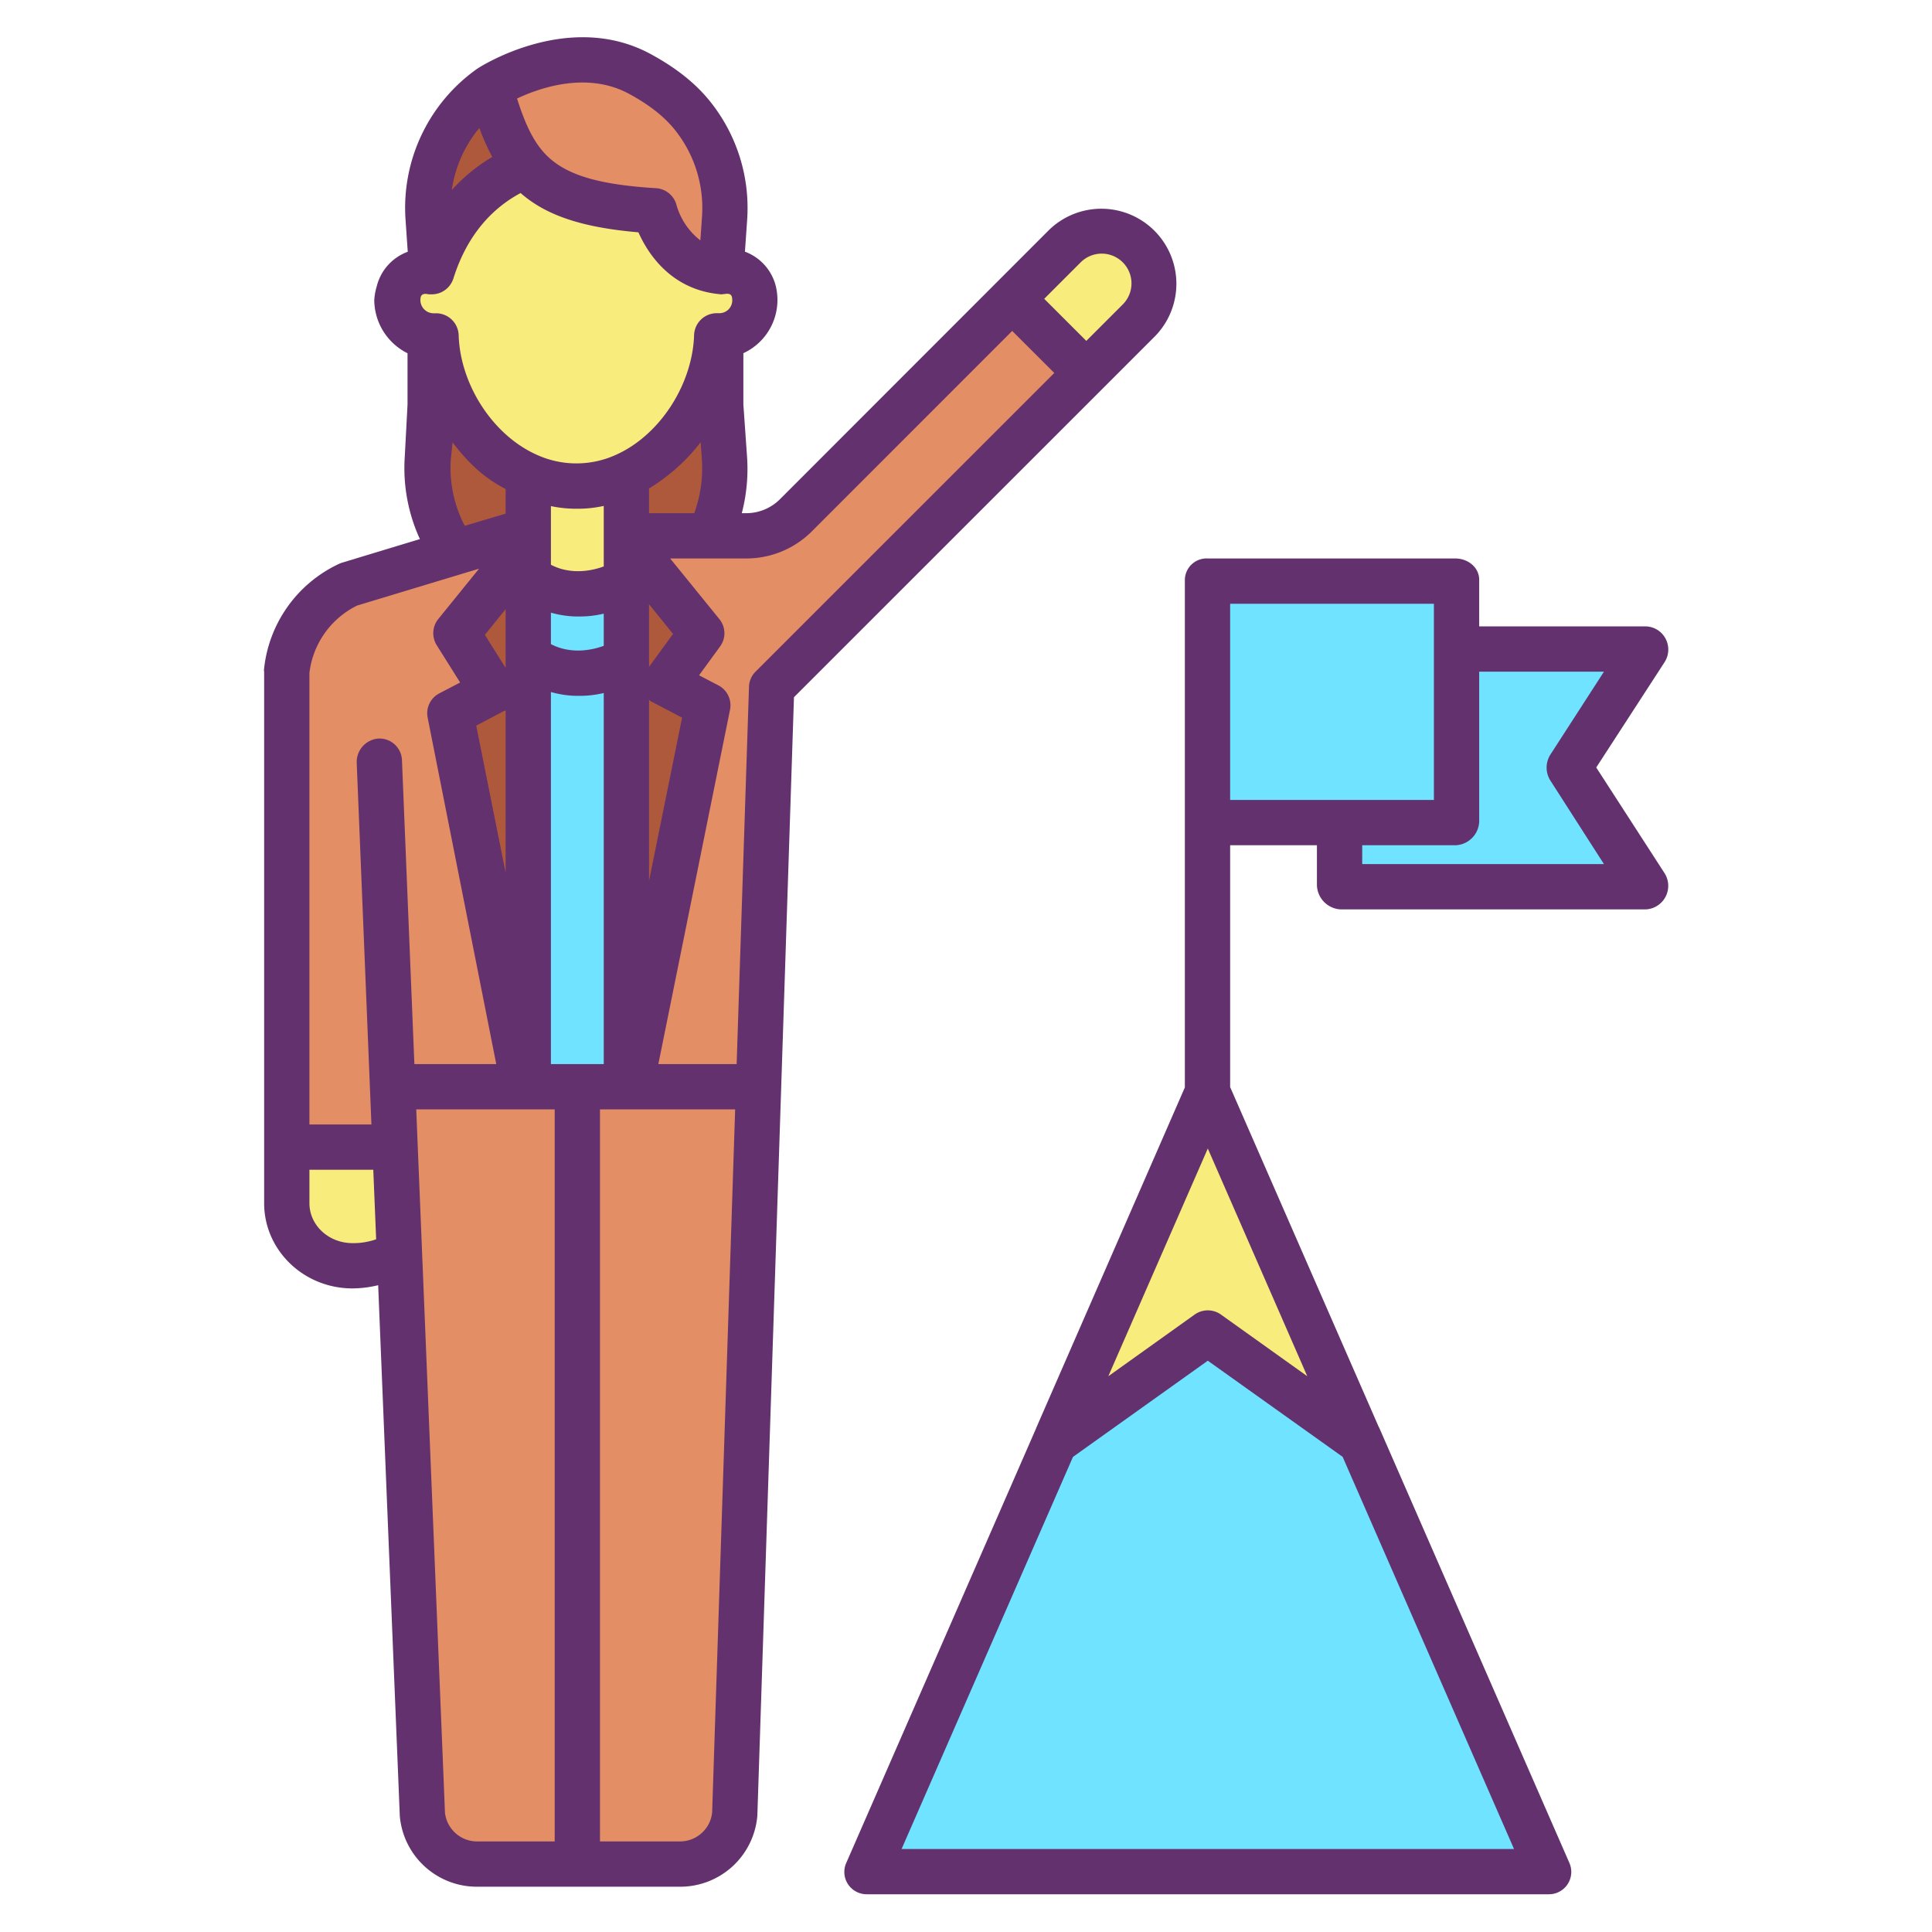 <?xml version="1.0"?>
<svg xmlns="http://www.w3.org/2000/svg" id="Layer_1" data-name="Layer 1" viewBox="0 0 512 512" width="512" height="512"><title>Business Achievement</title><polygon points="436.11 172.19 415.87 203.39 436.11 234.6 355.31 234.6 355.31 217.73 385.67 217.73 385.67 172.19 387.36 172.19 436.11 172.19" style="fill:#6fe3ff"/><polygon points="360.64 382.23 410.4 496.12 229.76 496.12 279.51 382.24 320.08 353.26 360.64 382.23" style="fill:#6fe3ff"/><polygon points="385.67 172.19 385.67 217.73 355.31 217.73 320.06 217.73 320.06 153.64 385.67 153.64 385.67 172.19" style="fill:#6fe3ff"/><polygon points="320.06 289.43 320.08 289.38 360.64 382.23 320.08 353.26 279.51 382.24 320.06 289.43" style="fill:#f8ec7d"/><path d="M301.83,65.24a13.894,13.894,0,0,1,0,19.64L287.89,98.83l-.01-.01L268.24,79.19l13.95-13.95a13.906,13.906,0,0,1,19.64,0Z" style="fill:#f8ec7d"/><path d="M287.89,98.83l-83.4,83.39-3.47,105.91-1.09-.04H166.06v-3.2h1.72l19.8-97.93-11.26-5.89,9.66-13.27-18.2-22.49v-3.4h30a18.68,18.68,0,0,0,13.21-5.47l57.25-57.25,19.64,19.63Z" style="fill:#e48e66"/><path d="M166.06,288.09h33.87l1.09.04L194.71,480.9a14.618,14.618,0,0,1-14.43,13.24H153.32V288.09Z" style="fill:#e48e66"/><path d="M166.06,125.84a31.182,31.182,0,0,1-26.37.11c-13.75-6.18-23.64-21.51-24.14-36.93h-.67c-.15,0-.29,0-.44-.01a9.493,9.493,0,0,1-8.76-11.73,7.2,7.2,0,0,1,8.46-5.27h.3v-.04c5.49-17.44,16.88-24.87,24.8-28.02l.01-.01c6.07,7.13,15.76,10.79,34.23,11.92,0,0,3.61,14.61,17.57,16.1h.27a7.24,7.24,0,0,1,8.47,5.32,9.915,9.915,0,0,1,.27,2.26,9.489,9.489,0,0,1-9.01,9.47c-.16.01-.31.01-.47.01h-.64C189.44,104.35,179.67,119.58,166.06,125.84Z" style="fill:#f8ec7d"/><path d="M191.31,47.2a39.671,39.671,0,0,1,.71,10.71l-.97,14.05c-13.96-1.49-17.57-16.1-17.57-16.1-18.47-1.13-28.16-4.79-34.23-11.92-4.31-5.03-6.8-11.79-9.32-20.61-.02-.05-.06-.1-.08-.16,0,0,21.11-13.68,39.75-3.56A44.729,44.729,0,0,1,183.64,30.8,39.48,39.48,0,0,1,191.31,47.2Z" style="fill:#e48e66"/><path d="M192.02,121.49a39.3,39.3,0,0,1-4.03,20.28v.14H167.78v3.4h-1.72V125.84c13.61-6.26,23.38-21.49,23.88-36.82h.64c.16,0,.31,0,.47-.01v18.38Z" style="fill:#af593c"/><polygon points="166.06 174.86 166.06 153.82 166.06 145.31 167.78 145.31 185.98 167.8 176.32 181.07 187.58 186.96 167.78 284.89 166.06 284.89 166.06 174.86" style="fill:#af593c"/><path d="M166.06,284.89v3.2H139.69V174.17a24.289,24.289,0,0,0,26.37.69Z" style="fill:#6fe3ff"/><path d="M166.06,153.82v21.04a24.289,24.289,0,0,1-26.37-.69V153.14A24.269,24.269,0,0,0,166.06,153.82Z" style="fill:#6fe3ff"/><path d="M166.06,145.31v8.51a24.269,24.269,0,0,1-26.37-.68V125.95a31.182,31.182,0,0,0,26.37-.11Z" style="fill:#f8ec7d"/><path d="M104.69,303.52l-.63-15.36,1.62-.07h47.64V494.14H126.36a14.618,14.618,0,0,1-14.43-13.24l-6.06-148.28Z" style="fill:#e48e66"/><polygon points="139.69 174.17 139.69 288.09 138.82 288.09 119.22 189.06 130.48 183.18 120.82 167.8 139.02 145.31 139.69 145.31 139.69 153.14 139.69 174.17" style="fill:#af593c"/><path d="M139.69,125.95v19.36h-.67v-4.53l-19.28,5.83-.55-1.81a39.16,39.16,0,0,1-5.72-23.31l.97-14.05V89.01c.15.01.29.01.44.01h.67C116.05,104.44,125.94,119.77,139.69,125.95Z" style="fill:#af593c"/><path d="M139.25,43.94l-.01.01c-7.92,3.15-19.31,10.58-24.8,28.02l-.97-14.06a39.327,39.327,0,0,1,16.38-34.74c.02.06.06.11.08.16C132.45,32.15,134.94,38.91,139.25,43.94Z" style="fill:#af593c"/><path d="M104.06,288.16l.63,15.36H75.89V178.05A28.613,28.613,0,0,1,92.4,154.87l27.34-8.26,19.28-5.83v4.53l-18.2,22.49,9.66,15.38-11.26,5.88,19.6,99.03H105.68Z" style="fill:#e48e66"/><path d="M104.69,303.52l1.18,29.1-1.86.08a18,18,0,0,1-5.04,2.02,23.753,23.753,0,0,1-5.63.72c-9.64,0-17.45-7.42-17.45-16.58V303.52Z" style="fill:#f8ec7d"/><path d="M423.021,203.391l18.123-27.935a6.174,6.174,0,0,0,.239-6.225A6.09,6.09,0,0,0,436.11,166H392V153.64c0-3.314-3.017-5.64-6.33-5.64H320.06a5.755,5.755,0,0,0-6.06,5.64V288.176l-39.351,90.14-.067.059.042.049L224.258,493.718a5.881,5.881,0,0,0,.479,5.627A5.946,5.946,0,0,0,229.76,502H410.4a5.921,5.921,0,0,0,5.5-8.312l-49.76-113.874-.615-1.4.039-.052-.121-.064L326,288.081V224h23v10.6a6.625,6.625,0,0,0,6.31,6.4h80.8a6.249,6.249,0,0,0,5.035-9.565ZM401.231,490h-162.3L284.35,386.094,320.08,360.6l35.731,25.476ZM323.567,348.377a6,6,0,0,0-6.974,0L293.714,364.72l26.366-60.351,26.363,60.345ZM326,160h54v52H326Zm35,69v-5h24.67a6.525,6.525,0,0,0,6.33-6.27V178h33.065l-14.228,22.029a6.426,6.426,0,0,0,0,6.778L425.068,229Z" style="fill:#63316d"/><path d="M306.072,89.122A19.887,19.887,0,0,0,277.948,61l-71.2,71.245A12.642,12.642,0,0,1,197.78,136h-1.2a46.359,46.359,0,0,0,1.4-14.877L197,107.184V93.6a15.545,15.545,0,0,0,8.6-17.752,13.124,13.124,0,0,0-8.183-9.148l.581-8.37a45.1,45.1,0,0,0-9.657-31.251c-3.848-4.863-9.044-9.031-15.882-12.739-21.526-11.691-44.892,3.158-45.876,3.8-.025.016-.044.037-.069.053-.054.036-.111.067-.165.106a45.129,45.129,0,0,0-18.869,40.029l.579,8.393a13.106,13.106,0,0,0-8.213,9.147,15.843,15.843,0,0,0-.66,3.677A15.859,15.859,0,0,0,108,93.614v13.619l-.736,13.843a45.13,45.13,0,0,0,4.013,21.788L90.61,149.127a5.643,5.643,0,0,0-.813.324,34.738,34.738,0,0,0-19.843,28.07c-.015.175.046.352.046.529V318.86c0,12.452,10.464,22.58,23.395,22.58a29.368,29.368,0,0,0,6.823-.848l5.73,140.554c.005.125.008.179.021.3A20.5,20.5,0,0,0,126.36,500h53.92a20.51,20.51,0,0,0,20.4-18.551c.014-.14.024-.247.029-.387l9.7-296.293,81.725-81.706Zm-19.639-19.64a7.888,7.888,0,0,1,11.153,11.157l-9.7,9.7L276.727,79.189ZM172,136v-6.553a50.425,50.425,0,0,0,13.681-12.239l.337,4.738A34.98,34.98,0,0,1,183.983,136ZM146,282V183.389a26.171,26.171,0,0,0,7.533,1.017,27.5,27.5,0,0,0,6.467-.751V282ZM127.033,33.912a57.722,57.722,0,0,0,3.424,7.681,45.777,45.777,0,0,0-10.725,8.758A33.05,33.05,0,0,1,127.033,33.912ZM115.55,83.02l-.718,0-.117-.006a3.493,3.493,0,0,1-3.209-4.3c.255-1.034,1.515-.817,1.527-.813a5.949,5.949,0,0,0,1.107.1h.3a5.983,5.983,0,0,0,5.057-2.8l.024-.036a6.015,6.015,0,0,0,.382-.713l.008-.014,0-.008a5.858,5.858,0,0,0,.262-.687c3.961-12.557,11.315-19.133,17.794-22.585,6.8,5.96,16.354,9.129,31.219,10.408,2.514,5.644,8.545,15.011,21.224,16.365l.035,0c.09.009.182.029.272.034.11.006.22.038.33.038h.27c.1,0,.2-.043.3-.048.036,0,.072-.016.109-.02a5.83,5.83,0,0,0,.7-.07c.012,0,1.275-.212,1.519.782a3.861,3.861,0,0,1,.114.888A3.415,3.415,0,0,1,190.726,83h-.786a6.009,6.009,0,0,0-6,5.814c-.425,13.051-9,26.332-20.391,31.571a25.276,25.276,0,0,1-21.4.09c-11.511-5.175-20.176-18.485-20.6-31.651A6,6,0,0,0,115.55,83.02Zm37.325,51.8a32.13,32.13,0,0,0,7.125-.746v16.041c-5,1.816-10,1.656-14-.449V134.125A32.558,32.558,0,0,0,152.875,134.82ZM146,162.359a26.181,26.181,0,0,0,7.528,1.016,27.478,27.478,0,0,0,6.472-.752v8.529c-5,1.811-10,1.65-14-.456Zm-12,14.65-5.508-8.769L134,161.434Zm-.587,11.489c.149-.078.587-.166.587-.255v43.022L126.21,192.3ZM172,185.289c0,.435.956.808,1.509,1.1l7.252,3.8L172,233.447Zm0-8.56V160.136l6.358,7.857ZM166.739,24.885c5.386,2.921,9.375,6.073,12.195,9.636a33.1,33.1,0,0,1,7.1,22.976l-.429,6.21a18.108,18.108,0,0,1-6.3-9.286,6,6,0,0,0-5.459-4.55c-16.236-.993-24.935-3.838-30.04-9.834-2.9-3.386-4.881-7.934-6.782-13.927C143.216,23.19,155.7,18.89,166.739,24.885ZM119.455,121.9l.478-4.675c3.83,5.039,8.067,9.305,14.067,12.365v6.53l-10.838,3.229A33.235,33.235,0,0,1,119.455,121.9ZM94.647,160.476l32.318-9.774-10.8,13.323a6,6,0,0,0-.424,6.966l6.2,9.877-5.5,2.873a5.941,5.941,0,0,0-3.109,6.439L131.516,282h-21.7l-3.291-80.55a5.958,5.958,0,0,0-6.24-5.727,6.229,6.229,0,0,0-5.75,6.491L98.433,298H82V178.331A22.9,22.9,0,0,1,94.647,160.476ZM93.4,329.44C87.082,329.44,82,324.694,82,318.86V310H98.923l.761,18.421a14.957,14.957,0,0,1-2.144.6A17.245,17.245,0,0,1,93.4,329.44Zm24.521,150.89L110.307,294H147V488H126.36A8.574,8.574,0,0,1,117.916,480.33ZM180.28,488H159V294h35.823l-6.1,186.351A8.573,8.573,0,0,1,180.28,488Zm19.968-310.023a5.9,5.9,0,0,0-1.755,4L195.217,282H174.468l18.993-93.9a5.969,5.969,0,0,0-3.1-6.483l-5.1-2.655,5.566-7.641a5.928,5.928,0,0,0-.186-7.257L177.6,148H197.78a24.558,24.558,0,0,0,17.452-7.272L268.241,87.7,279.4,98.837Z" style="fill:#63316d"/></svg>
